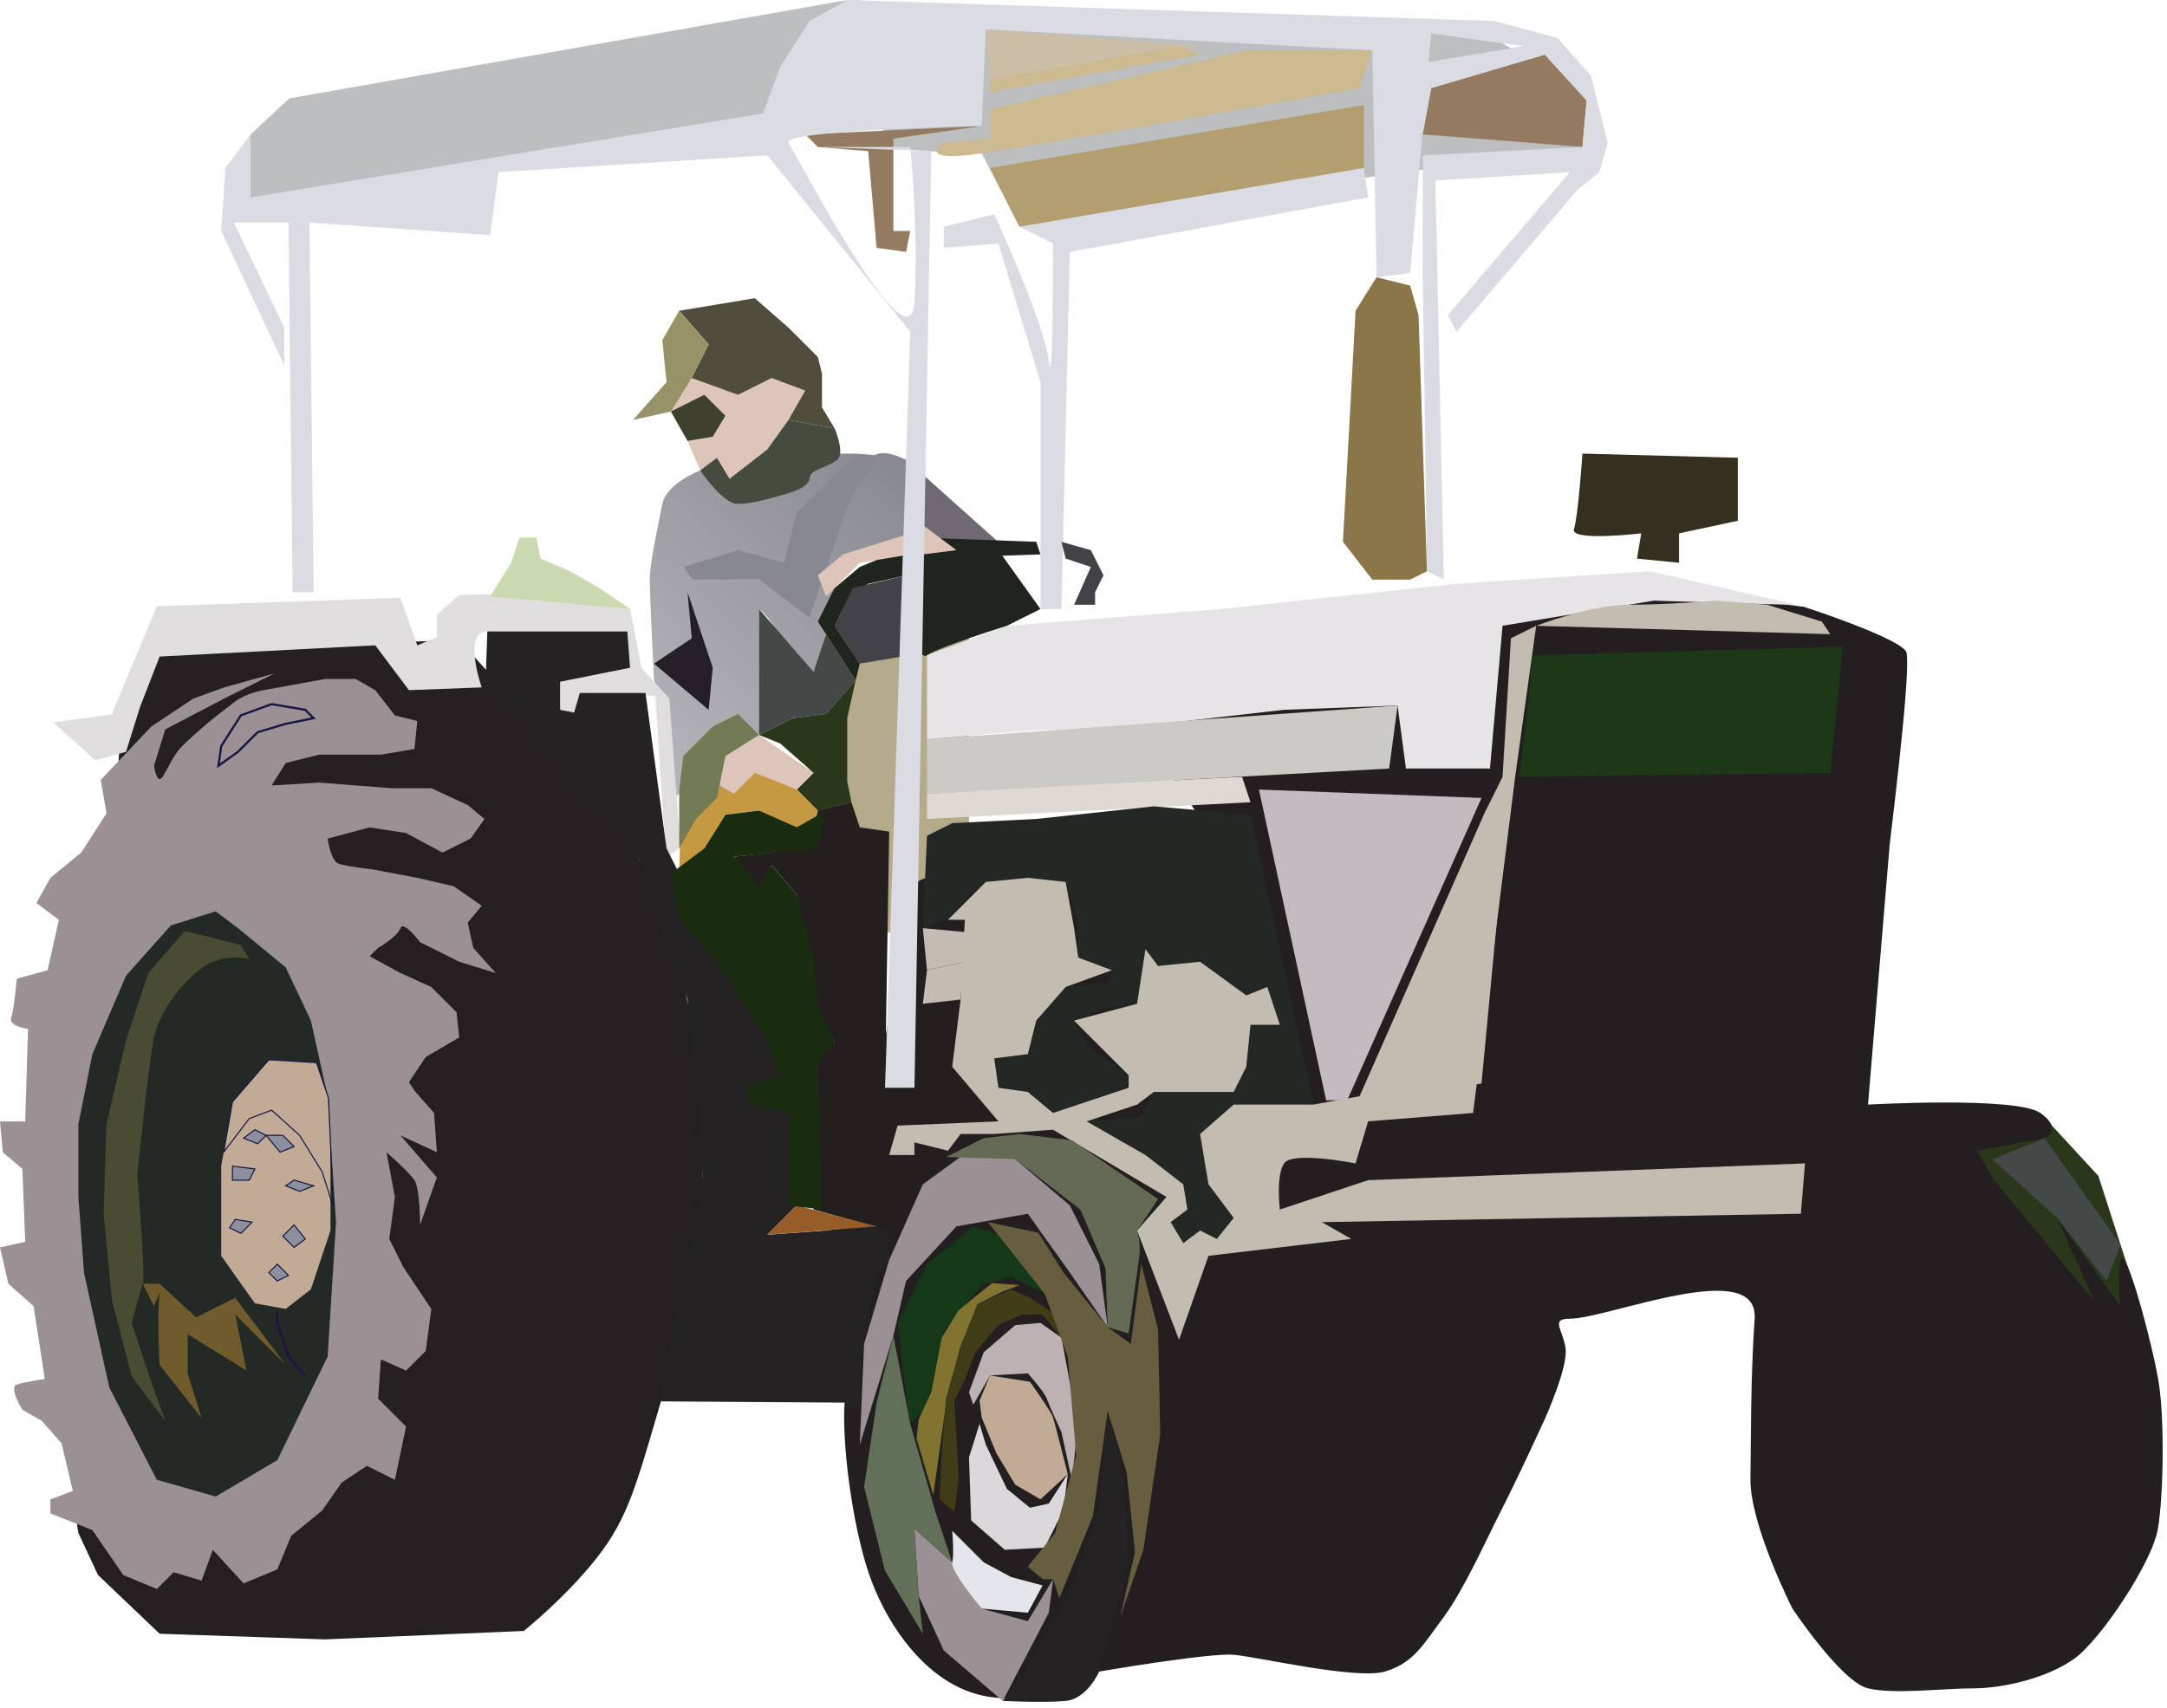 
        <svg xmlns:rdf="http://www.w3.org/1999/02/22-rdf-syntax-ns#" xmlns="http://www.w3.org/2000/svg" xmlns:cc="http://creativecommons.org/ns#" xmlns:xlink="http://www.w3.org/1999/xlink" xmlns:dc="http://purl.org/dc/elements/1.1/" x="0px" y="0px" width="501" height="395" viewBox="0 0 501 395" xml:space="preserve">
            <title>Tractor 4</title>
            <desc xmlns:ian_image_library="https://ian.umces.edu/media-library/">
                <ian_image_library:title>Tractor 4</ian_image_library:title>
                <ian_image_library:descr>Illustration of tractor</ian_image_library:descr>
                <ian_image_library:scene>
                    <ian_image_library:contains>agriculture, agricultural, industry, farming, production, landuse, cultivation, machinery, tractor, crop, plow, harvest</ian_image_library:contains>
                    <ian_image_library:when>2003-01-01</ian_image_library:when>
                </ian_image_library:scene>
            </desc>
            
 <defs></defs>
 <rect y="142.78" x="187.14" height="72.851" width="36.89" fill="#B3AB89"/>
 <polygon points="471.7 257.38 485.14 271.95 494.37 300.6 486.12 313.72 458.92 294.29 449.21 264.18" fill="#2A371B"/>
 <path d="m354.18 151.52h80.617l-10.69 101.99-5.816-1.949 1.938-70.901-47.756-1.457s2.913 71.864-3.889 72.851c-6.802.952 20.406 13.593 20.406 13.593l13.1-2.432 26.715-6.31s14.415-102.95 11.808-106.36c-2.573-3.396-23.473-10.187-23.473-10.187l-25.247-3.406-39.815.964-82.895 29.136.339 10.68 13.588 19.431-24.748.493s-44.208 3.385-46.158 6.309c-1.928 2.914-11.161 56.344-11.161 56.344s-5.351 54.864-5.833 65.063c-.476 10.208 2.273 30.11 6.49 40.79 4.195 10.69 11.918 21.129 22.093 24.962 14.47 5.444 30.335-4.567 30.335-4.567s25.428-4.359 31.092-3.877c5.673.481 28.324 5.827 34.963 3.877 6.648-1.938 8.904-6.298 13.604-12.618 4.688-6.309 9.869-17.975 13.593-25.258 3.725-7.284 9.716-20.385 9.716-20.385s5.51-12.146 4.853-16.528c-.646-4.359-3.56-6.802.975-6.802 8.741 0 43.704-14.546 42.739 0-.975 14.579-.799 26.233-.975 36.924-.164 10.679 9.71 30.11 9.71 30.11s11.332 16.999 17.477 18.445c6.167 1.457 17.164 0 24.294 0 7.12 0 17.164-2.432 23.309-6.791 6.156-4.382 18.122-22.345 19.421-30.11 1.303-7.777 1.621-26.233 0-34.975-1.621-8.74-5.816-24.272-7.755-27.196-1.956-2.914-.986 10.69-.986 10.69l-14.567-20.406 8.74 19.431-23.309-28.16-3.899-6.803 15.554-2.913s4.535-1.95-.975-5.827c-5.499-3.878-39.826-1.938-39.826-1.938l8.74-104.9-85.457-5.827-.93 6.86z" fill="#231F20"/>
 <polygon points="179.08 28.063 202.92 26.288 205.58 34.251 217.06 35.127 226.79 35.127 235.69 52.444 365.85 33.988 366.38 20.987 343.39 7.744 195.87 0 66.881 22.75 57.943 31.075 54.493 43.068 58.042 48.381" fill="#BCBEC0"/>
 <path d="m17.481 350.62l.641 3.889 4.529 9.715 14.261 13.594 38.2 1.303 45.976-1.949s9.541-7.602 16.824-16.824c7.295-9.245 9.234-17 14.896-36.267 5.674-19.277 10.844-32.214 9.716-51.151-1.139-18.938-.811-31.567-4.535-45.336-3.724-13.746-3.067-14.404-10.373-29.125-7.273-14.732-8.248-15.389-18.127-25.258-9.858-9.88-23.309-25.247-23.309-25.247l-68.82 2.716-9.529 17.996-10.36 181.95z" fill="#241F20"/>
 <path d="m28.489 364.22l-7.125-10.361-9.71-3.878v-3.242l5.181-1.938-2.585-11.008-4.551-5.181-4.519-2.597s-3.242-5.17-1.292-5.827c1.939-.646 6.474-1.292 6.474-1.292l-2.596-16.83-5.827-5.182-1.939-8.42 5.827-1.281-.646-16.847-4.535-3.877-.646-7.13h5.827l.657-21.37s-4.546-.635-3.899-2.573c.657-1.961 1.303-9.069 1.303-9.069l7.12-1.939 2.596-11.665-5.181-3.877 3.231-5.827 7.12-5.838 5.838-9.069-1.303-7.755 11.649-12.312 9.721-6.474 7.12-2.585 11.649-3.242-11.649 5.827-13.599 7.12-2.591 8.423s.646 4.535 1.95 2.574c1.282-1.938 2.585-5.159 4.524-7.12 1.938-1.938 6.484-5.816 6.484-5.816s3.231-2.585 5.816-4.524c2.607-1.95 6.484-2.607 6.484-2.607l7.12-1.281 7.125-1.304h7.125l4.523 2.585 4.535 5.827 5.181 1.304-.657 6.473-7.755 1.304h-14.25l-7.766 1.938-3.242 5.181 11.008-.657 16.824 1.303h9.081l8.412 3.877 3.894 3.242-3.242 4.524-6.479 3.242-8.423-4.524-8.412-1.303-9.715 2.585s.657 5.181 2.596 5.838c1.95.646 7.766 1.282 7.766 1.282l10.362 1.96 8.412 1.939 6.484 4.523-3.242 3.889 1.292 5.838 5.181 5.816-8.423-2.596-9.059-4.524s-3.888-5.181-4.545-3.242c-.641 1.95-5.159 4.546-5.159 4.546l-1.95 1.938 7.109 3.878 7.142 3.242 5.827 5.827.635 5.827-7.755 4.534-3.889 5.827 1.282 1.939 4.54 5.181.64 9.07-8.423-3.889 8.423 9.716-3.877 10.997s0-8.412-1.303-10.351c-1.282-1.939-6.462-6.474-6.462-6.474l1.938 10.361-1.292 9.705 3.231 6.474 6.484 9.715-1.292 9.716-4.546 4.535-5.816-2.597-.646 9.069 6.462 6.463-2.585 12.322-6.473-3.242-5.827 3.878-4.524 6.473-7.142 5.839-3.22 7.766-7.788 3.231-7.12-7.755-2.59 7.119-6.468-1.938-3.888 3.877-7.767-3.24z" fill="#9B9195"/>
 <polygon stroke="#171642" stroke-width=".5" points="51.141 172.55 55.687 165.43 62.806 162.84 70.572 164.15 72.511 166.08 66.048 167.39 59.564 169.33 55.035 173.85 50.505 177.09" fill="none"/>
 <polygon points="18.122 276.81 18.122 259.97 21.364 243.78 29.136 225.65 39.498 214.01 49.859 210.76 55.035 214.64 66.048 223.71 71.87 236.01 75.753 253.5 77.691 282.63 75.753 313.72 64.109 337.67 49.859 346.09 36.255 342.21 25.258 320.84 19.42 294.29" fill="#232925"/>
 <path d="m38.2 328.61l-7.761-10.362-4.545-17.492-1.939-20.066.657-20.724 4.524-19.409 5.181-15.554 8.412-9.716 12.958 3.242 1.938 3.242s-5.181-1.303-9.705 1.293c-4.535 2.585-11.008 10.351-12.312 16.835-1.292 6.474-3.877 31.731-3.877 31.731s1.939 23.309 1.282 25.247c-.635 1.939-2.574 9.059-2.574 9.059s3.231 9.727 3.877 11.665c.642 1.94 3.884 11.01 3.884 11.01z" fill="#494B32"/>
 <path d="m36.913 298.82c-.657 5.827 0 16.846 0 16.846l9.699 12.29-3.226-10.352v-9.058l13.604 8.412-2.607-12.958 11.666 11.665-11.666-15.54-9.058 4.524-8.412-7.767h-3.899l2.596 5.182 1.303-3.23z" fill="#705B2C"/>
 <polygon points="73.168 245.74 62.149 245.08 53.748 254.8 51.71 266.44 51.141 269.68 51.141 290.42 58.929 301.41 66.048 302.7 71.87 298.17 76.41 284.57 76.41 263.86 75.753 253.5" fill="#C1AA96"/>
 <polygon stroke="#171642" stroke-width=".25" points="57.625 258.68 62.806 256.73 69.269 262.56 74.471 270.98 77.045 279.06 75.961 253.93 73.168 245.74 62.149 245.08 53.748 254.8 51.71 266.44" fill="none"/>
 <polygon stroke="#171642" stroke-width=".25" points="54.383 281.99 53.102 283.93 55.687 285.24 58.271 282.63" fill="#8B8F9E"/>
 <polygon stroke="#171642" stroke-width=".25" points="53.748 269.68 53.748 272.92 57.625 272.92 58.929 270.33" fill="#8B8F9E"/>
 <polygon stroke="#171642" stroke-width=".25" points="58.929 261.26 56.322 263.21 59.564 264.5 61.514 262.56" fill="#8B8F9E"/>
 <polygon points="213.35 109.74 231.82 126.25 213.35 125.3" fill="#6E6972"/>
 <polygon stroke="#171642" stroke-width=".25" points="65.391 262.56 61.514 262.56 64.745 266.45 67.987 265.15" fill="#8B8F9E"/>
 <polygon stroke="#171642" stroke-width=".25" points="67.987 272.92 66.048 274.22 69.269 275.51 72.511 274.22" fill="#8B8F9E"/>
 <linearGradient id="ian_symbols_632153a13b453ea4010314d6e80ec959" y2="101.6" gradientUnits="userSpaceOnUse" x2="205.21" y1="170.07" x1="136.73">
  <stop stop-color="#B8B7BB" offset="0"/>
  <stop stop-color="#888890" offset="1"/>
 </linearGradient>
 <path d="m161.89 108.78s-7.793 2.925-8.763 7.766c-.964 4.863-2.903 13.604-2.903 17.492 0 3.877.975 23.309.975 23.309l2.738 5.334.986 15.05-1.796 8.741 22.345-16.507v-29.124s3.883 2.902 4.863 7.766c.964 4.853 7.766 6.802 7.766 6.802l1.939-2.924.975-8.741 2.914-11.644 6.791-4.863 9.727-3.889v-16.506s-6.807-3.899-8.74-.975c-1.938 2.914-7.777 12.629-7.777 12.629l-4.852 14.557-3.899 7.788-9.705-6.802h-15.543l-1.938-2.924 7.777-1.939 6.791.975 10.679 1.949 2.925-13.604 8.741-7.766 2.913-5.827h-4.852l-9.727 8.741-12.629 2.903-8.73-7.77z" fill="url(#ian_symbols_632153a13b453ea4010314d6e80ec959)"/>
 <polygon stroke="#171642" stroke-width=".25" points="67.987 283.27 65.391 285.87 67.987 288.46 70.572 286.52" fill="#8B8F9E"/>
 <polygon stroke="#171642" stroke-width=".25" points="64.109 292.35 62.149 294.29 64.109 296.23 66.694 294.94" fill="#8B8F9E"/>
 <polyline stroke="#171642" stroke-width=".5" points="70.572 318.25 66.694 313.72 64.109 305.94 64.109 303.36" fill="none"/>
 <path d="m29.136 173.85l3.242-10.362 4.535-11.654 49.848-2.596 7.777 10.362 16.835-.635s-4.535-12.947 1.292-12.947 32.378 0 32.378 0l.63 8.401-16.184 3.242v6.484l3.242.635 1.303-4.524 17.481.646 1.292 20.066 1.287 17.492 3.248-2.585-1.303-16.846-1.292-17.481-6.462-7.13-2.612-13.582-10.356-3.889-29.136.646-5.18 4.54v5.181l-4.523 1.938-3.899-11.008-56.322 1.95-9.71 23.309-4.529 12.3 7.119-1.94z" fill="#E0DDDF"/>
 <polygon points="67.642 136.95 66.694 51.47 71.547 51.47 72.511 136.95" fill="#DADBE3"/>
 <polygon points="189.08 33.988 200.72 34.952 202.67 57.308 209.47 58.261 210.44 53.419 206.55 53.419 206.55 32.049 226.95 29.136 186.16 31.075" fill="#937A61"/>
 <polygon points="227.92 6.791 228.88 18.445 278.43 10.68" fill="#CCBEA6"/>
 <path d="m228.88 25.248v6.802l-10.674.964s-5.827 3.899 4.863 2.924c10.679-.986 91.296-15.554 91.296-15.554l2.902-8.741h-29.136l-59.25 13.605z" fill="#CBB990"/>
 <polygon points="228.88 18.445 228.88 21.359 277.46 12.629 272.59 10.68" fill="#CBB990"/>
 <polygon points="228.88 38.852 315.33 24.284 315.33 38.852 235.69 52.444" fill="#B29E6E"/>
 <path d="m218.21 52.444v4.863l12.618-.985 9.721 32.049v52.466h4.848l1.938-82.577 68.973-12.607-.98-6.802-79.636 13.593 7.766 3.878s0 35.948-.975 27.208c-.969-8.741-12.607-33.999-12.607-33.999l-11.66 2.91z" fill="#DADBE3"/>
 <path d="m330.88 20.384l-1.949 10.69 36.924 2.914.964-10.68s-6.802-11.665-9.716-10.679c-2.91.975-26.21 7.755-26.21 7.755z" fill="#937A61"/>
 <path d="m415.36 139.85c-5.811 0-33.008-.953-33.008-.953l-34.974 5.816-2.902 33.013h-19.43l-1.939-14.568-26.232.986-33.988 3.877-25.259.964-23.309 1.96v-19.431l18.456-6.802 49.531-3.877 54.395-5.827 44.678-2.914 33.98 7.75z" fill="#E6E4E7"/>
 <path d="m378.47 129.17l.975-5.827s-16.518 1.95-15.554-.975c.975-2.903 1.961-17.471 1.961-17.471l35.927.964v14.568l-13.593 2.914v6.802l-9.72-.96z" fill="#342F1E"/>
 <polygon points="317.27 134.04 310.48 125.3 313.4 71.865 318.25 64.11 326.01 66.048 327.96 72.84 329.91 132.1 326.01 134.04" fill="#8B7649"/>
 <polygon points="253.18 139.85 248.32 139.85 252.2 131.11 246.38 129.17 245.4 125.3 252.2 127.23 255.12 133.05 253.18 136.95" fill="#424247"/>
 <polygon points="239.58 125.3 240.55 128.21 212.38 129.17 212.38 124.31" fill="#1F241C"/>
 <polygon points="209.47 133.05 200.72 135.01 195.87 138.9 192.96 144.72 198.78 153.46 197.82 157.34 189.08 143.74 192.96 135.98 198.78 131.11 210.44 126.25" fill="#1F241C"/>
 <path d="m231.16 127.72s-19.748-3.407-19.748 3.396c0 6.802 0 22.345 2.913 20.406 2.897-1.939 18.456-6.802 18.456-6.802l7.771-3.877-9.39-13.13z" fill="#1F241C"/>
 <polygon points="209.47 133.05 210.44 151.52 198.78 153.46 192.96 144.72 197.16 135.98" fill="#424247"/>
 <polygon points="197.82 157.34 195.87 166.08 195.87 176.76 195.87 180.65 196.84 185.52 189.08 187.46 184.21 182.59 188.1 178.71 180.34 171.91 175.47 169.96 183.24 166.08 191.01 165.11" fill="#2A371B"/>
 <polygon points="168.67 110.73 177.41 103.92 182.27 97.123 186.16 90.332 178.39 87.418 159.63 86.269 153.73 94.867 167.71 96.159 164.79 101 158.96 101.98 161.89 108.78 165.77 105.86" fill="#DDC5BA"/>
 <polygon points="192.96 99.062 190.04 94.209 190.04 86.433 189.08 82.555 182.27 75.753 174.51 68.962 157.03 71.865 163.83 79.631 159.93 87.418 170.61 91.296 178.39 87.418 186.16 90.332 182.27 97.123" fill="#514D3D"/>
 <polygon points="157.03 71.865 153.13 78.667 154.1 88.372 146.34 97.123 155.09 95.173 159.93 87.418 163.83 79.631" fill="#979366"/>
 <polygon points="184.21 182.59 168.52 170.46 159.76 183.07 157.34 190.85 157.03 202.02 162.84 196.2 167.71 188.42 175.47 187.46 181.3 192.32 187.14 191.33 189.08 187.46" fill="#C59942"/>
 <polygon points="162.84 91.296 167.71 96.159 164.79 101 158.96 101.98 155.09 95.173" fill="#3F412E"/>
 <polygon points="175.47 169.96 167.71 174.83 164.79 180.65 169.64 183.57 174.51 178.71 184.21 182.59 188.1 178.71" fill="#DDC5BA"/>
 <polygon points="213.35 121.41 221.12 127.23 213.35 128.21" fill="#DDC5BA"/>
 <polygon points="306.6 254.46 311.46 254.46 342.52 184.53 291.06 182.59" fill="#C2BCC1"/>
 <path d="m287.17 179.67c-2.914 0-72.851 3.899-72.851 3.899v5.827l74.789-3.877-1.94-5.85z" fill="#DED9D2"/>
 <polygon points="323.11 163.16 321.17 177.73 214.32 183.57 214.32 170.95" fill="#CBCAC4"/>
 <polygon points="314.37 253.5 318.25 253.5 342.52 200.07 343.51 187.46" fill="#C5BBB5"/>
 <path d="m329.91 252.52l12.607-1.938 4.863-51.481s-19.42 29.147-19.42 37.899c0 8.74.964 12.618.964 12.618l.99 2.9z" fill="#C3BCB0"/>
 <path d="m354.18 151.52c0 5.827-2.913 28.15-2.913 28.15l71.876-.953 2.913-29.136-71.88 1.94z" fill="#1D3817"/>
 <path d="m355.16 144.72s12.629-4.863 21.37-4.863c8.729 0 20.384-.953 20.384-.953l11.654.953 12.64 3.888 1.939 2.914-67.98-1.94z" fill="#C3BCB0"/>
 <polygon points="112.35 155.4 112.67 146.02 145.04 146.02 145.67 154.42 129.49 157.66 129.49 164.15 132.73 164.78 134.04 160.26 149.24 160.26 154.1 196.2 157.03 202.02 158.96 212.7 167.71 222.41 174.51 232.13 180.34 243.78 182.27 250.58 174.51 251.55 175.47 255.44 184.21 257.38 184.21 278.75 177.41 285.55 190.85 284.57 205.42 282.63 205.58 291.37 202.67 295.26 201.7 301.08 200.72 305.94 199.77 310.8 198.78 317.6 198.78 324.39 152.81 324.08 162.52 272.92 158.96 231.15 147.62 198.46" fill="#242223"/>
 <polygon points="151.2 153.46 163.83 164.15 164.79 154.42 158.96 136.95 159.93 147.62" fill="#231F25"/>
 <polygon points="157.99 131.11 159.93 134.04 175.47 134.04 187.14 142.78 196.84 114.6 203.96 105.38 197.82 104.9 184.21 118.49 181.3 130.15 170.61 127.23" fill="#888890"/>
 <polygon points="175.47 140.84 175.47 169.96 183.24 166.08 191.01 165.11 197.82 157.34 191.01 146.65 188.1 155.4" fill="#434946"/>
 <polygon points="210.44 123.34 194.9 128.21 189.08 133.05 191.01 137.91 198.78 130.15 210.44 128.21" fill="#DDC5BA"/>
 <polygon points="170.61 165.11 164.79 168.02 157.99 174.83 157.03 182.59 157.03 196.2 160.9 189.39 165.77 184.53 167.71 174.83 175.47 169.96" fill="#737B54"/>
 <polygon points="196.84 185.52 198.78 191.33 205.58 192.32 204.6 251.55 211.41 251.55 213.35 232.13 222.09 231.15 220.15 246.7 225.01 252.52 230.83 259.32 222.09 262.24 207.52 260.31 205.58 267.11 211.41 270.01 211.41 264.18 219.18 266.12 205.58 284.57 188.1 279.72 187.14 245.74 192.96 240.87 187.14 232.13 186.16 221.44 184.21 206.88 178.39 200.07 175.47 205.9 169.64 198.13 187.14 196.2 189.08 187.46" fill="#231F1F"/>
 <polygon points="184.21 278.75 177.41 285.55 202.67 283.61" fill="#975D29"/>
 <polygon points="191.01 187.46 184.21 191.33 179.35 189.17 175.47 187.46 167.71 188.42 162.84 196.2 155.09 202.02 157.03 212.7 165.77 222.41 176.44 238.94 180.34 248.64 172.56 251.55 173.53 255.44 182.27 257.38 182.27 278.75 190.04 279.72 189.08 245.74 192.96 240.87 189.08 232.13 188.1 221.44 184.21 206.88 178.39 200.07 175.47 204.94 169.64 198.13 189.08 196.2" fill="#192C0F"/>
 <polygon points="213.35 214.64 224.03 215.63 223.08 222.41 214.32 224.37" fill="#C5BBB5"/>
 <polygon points="213.35 232.13 222.09 231.15 223.08 222.41 214.32 224.37" fill="#C5BBB5"/>
 <polygon points="214.32 193.27 213.35 214.64 219.18 212.7 225.01 205.9 235.69 203 246.38 203.96 249.29 213.67 249.29 221.44 257.06 224.37 256.09 227.27 246.38 228.24 240.55 234.07 237.63 243.78 229.88 244.75 230.83 251.55 237.63 252.52 243.46 257.38 259 255.44 260.94 248.64 251.22 241.84 248.32 236.01 255.12 233.1 262.89 232.13 264.83 219.5 267.74 223.39 277.46 222.41 283.3 228.24 288.14 230.19 293 228.24 293.96 232.13 295.9 237 289.11 237 286.2 239.9 288.14 246.7 285.22 252.52 266.77 252.52 263.86 258.34 251.22 259.32 261.92 265.15 273.57 273.89 274.53 279.72 270.66 282.63 273.57 287.49 277.46 284.57 281.34 286.52 285.22 281.65 279.4 273.89 277.46 262.24 285.22 255.44 295.9 256.41 303.67 255.44 289.11 188.42 266.77 186.47 239.58 189.39 220.15 190.36" fill="#232825"/>
 <polygon points="113.31 137.91 118.18 130.15 120.11 124.31 123.99 124.31 124.98 129.17 131.78 132.1 138.56 135.98 145.67 140.84" fill="#CBD9B1"/>
 <path d="m182.27 97.123l10.69 1.939s2.103 4.863.964 6.802c-1.128 1.939-6.643 2.421-6.791 4.863-.175 2.421-6.802 3.877-6.802 3.877s-6.156 1.939-9.727 1.939c-3.56 0-8.719-7.766-8.719-7.766l3.877-2.914 2.902 4.863 8.741-6.802 4.87-6.797z" fill="#454B3F"/>
 <polygon stroke="#231F20" stroke-width=".125" points="219.18 212.7 225.01 205.9 241.52 203 247.34 210.76 249.29 221.44 257.06 224.37 246.38 228.24 238.61 239.9 237.63 243.78 229.88 244.75 230.83 251.55 237.63 252.52 243.46 257.38 254.13 255.44 260.94 251.55 262.89 255.44 251.22 259.32 255.12 262.24 239.58 263.21 229.88 262.24 219.18 266.12 211.41 264.18 211.41 267.11 205.58 267.11 207.52 260.31 222.09 262.24 230.83 259.32 220.15 246.7 222.09 231.15 224.03 215.63" fill="none"/>
 <path d="m65.72 84.494l-14.579-31.075.986-14.568 5.816-7.777v14.579l118.49-19.431 3.899-10.679 6.802-10.69 8.74-4.853 149.58 4.853 14.568 3.888 7.776 8.741 3.878 15.532-1.939 6.802-4.863 3.899-28.16 33.013-1.939-3.888 28.161-33.024-31.074 1.938 1.938 92.282-3.878-1.939-.985-67.987v-28.175l36.924-1.95.964-10.68-9.716-10.679-26.223 7.755-1.949 10.69v-16.506l23.314-3.888-21.365-2.914-4.863 55.358-7.766.986-.975-52.466-89.357-4.853-.963 22.345s-1.479.033-3.922.099c-6.014.165-17.756.559-27.12 1.249-8.083.591-14.371 1.424-13.637 2.53 1.939 2.924 28.171 53.419 29.136 36.912.975-16.506-.965-35.938-.965-35.938h-21.369l26.211.964-3.877 216.6h-6.808l5.843-174.83-33.035-40.79-62.16 3.877-1.939 14.568-41.773-2.905h-17.482l11.655 24.283v8.741z" fill="#DADBE3"/>
 <path d="m248.32 236.01l14.568-3.877 1.938-12.63 2.913 3.889 9.716-.985 10.68 7.787 4.863-1.949 2.902 8.752h-6.791l-.975 9.704-2.913 5.816h-18.457l-3.877 2.925-11.666 3.877 5.335 3.045 8.27 4.743 8.741 6.78.963 5.827-3.877 2.913 2.914 4.863 3.888-2.925 3.878 1.95 3.889-4.863-5.828-7.766-1.938-11.644 7.767-6.802h18.45l10.696-1.939 29.136-66.048 3.877-7.788 1.939-32.049 5.838-2.902-4.863 34.952-9.722 77.714-24.267 1.938-2.914 9.727s-14.578-2.925-16.517 0c-1.939 2.902-.976 10.669-.976 10.669l20.406-6.791 101-3.878-.952 11.644-110.74 1.938 6.802 3.889-33.024 3.899-6.802 19.409-9.704-25.259 6.802-7.755-26.233-15.554-13.582.986h-7.787l-2.914 3.877-7.766-1.938v2.925h-5.828l1.939-6.802 23.309-.986-10.68-12.618 1.939-15.554.985-18.445h-3.899l8.74-8.741 9.716-.964 8.752.964 1.938 10.679.964 6.803 7.776 2.924-10.679 3.878-6.802 7.766-1.95 7.766-7.755.976.953 6.802 6.802.964 5.827 4.863 17.481-5.827v-2.914l-12.64-12.63z" fill="#C3BCB0"/>
 <path d="m254.13 386.55s-2.732 6.32-7.749 6.802c-5.028.482-14.567 0-14.567 0l6.791-9.704 9.715-17.492 5.811-17.481 1.955-22.345 3.9 16.518.952 19.431-5.815 20.396" fill="#242223"/>
 <polygon points="22.016 175.79 12.3 167.05 26.879 165.11" fill="#E0DDDF"/>
 <polygon points="231.82 393.35 218.21 381.71 212.38 369.07 211.41 353.54 220.15 361.31 226.95 372 237.63 374.91 243.46 365.19 242.48 372.96" fill="#9B9195"/>
 <polygon points="213.35 377.81 204.6 363.24 199.77 343.82 202.67 324.39 206.55 308.86 210.44 329.26 216.27 349.65 220.15 361.31 211.41 353.54 212.38 369.07" fill="#626F59"/>
 <polygon points="198.78 334.11 199.77 310.8 205.58 291.37 213.35 273.89 224.03 266.12 234.72 268.06 247.34 278.75 254.13 292.35 256.09 306.92 247.34 294.29 237.63 280.69 221.12 283.61 209.47 296.23 206.55 308.86" fill="#9B9195"/>
 <polygon points="210.44 329.26 214.32 325.37 218.21 307.89 226.95 297.21 233.75 295.26 241.52 299.15 233.75 286.52 225.01 283.61 214.32 292.35 207.52 305.94 208.51 314.69" fill="#153918"/>
 <polyline stroke="#231F20" stroke-width=".125" points="216.27 349.65 218.21 332.17 220.15 317.6 224.03 306.92" fill="none"/>
 <polygon points="225.98 301.58 231.82 298.66 235.69 297.21 229.37 296.71 221.61 303.02 217.73 309.34 215.29 321.97 212.38 328.29 211.89 332.65 215.77 345.76 218.69 324.89 222.09 311.28 224.53 305.47" fill="#817430"/>
 <polygon points="220.63 349.65 221.61 342.36 221.12 332.17 220.63 323.91 223.08 319.05 225.5 312.74 230.83 306.44 236.18 304 241.04 304 245.4 309.34 243.94 304 238.12 300.12 233.75 298.17 225.98 301.58 222.09 311.28 218.69 323.43 217.73 336.05 217.22 346.74" fill="#403C17"/>
 <path d="m220.15 354.02l7.284 7.284 6.319 3.396 7.285 1.949-3.407 6.31-10.679-.964s-7.285-8.752-6.803-10.69c.48-1.95 0-7.29 0-7.29z" fill="#E5E6EB"/>
 <polygon points="227.92 334.11 232.78 344.3 238.12 348.68 242.48 347.7 246.86 340.91 245.88 349.16 241.52 357.9 232.3 358.4 224.53 351.6 224.03 337.03 226.47 329.26" fill="#DAD8DB"/>
 <path d="m224.03 321.97l3.407-9.234 7.284-6.298 5.832-.504 4.848 3.406 2.441 13.111.965 10.68-.965 9.223-2.441-11.161s-2.914-6.31-3.396-7.767c-.486-1.456-4.37-5.827-4.37-5.827l-4.907.274-3.839.208-2.021 3.56-1.852 3.242-.98-2.91z" fill="#BDB1B3"/>
 <path d="m226.95 327.79l3.395 8.259 4.371 7.295 5.832 3.396 6.314-5.827s-2.924-11.654-3.406-13.122c-.482-1.456-5.334-8.247-5.334-8.247l-9.239-1.457-2.415 5.827.49 3.88z" fill="#C1AA96"/>
 <polygon points="259 373.94 264.35 358.4 268.24 331.69 267.74 307.4 263.86 292.35 261.43 310.8 256.09 306.92 245.88 294.29 240.06 285.07 228.4 282.63 241.52 299.15 246.86 313.72 248.8 336.54 243.94 354.5 237.63 362.28 241.04 365.19 243.46 365.19 244.93 369.56 252.68 350.62 256.09 326.33 260.45 340.42 262.41 358.88" fill="#675E3F"/>
 <path d="m218.69 267.58l6.025-3.012 2.716-1.358 8.259-.964 12.146 1.457 9.223 6.309 10.68 7.284-4.852 7.272s.975 2.925.481 6.32c-.481 3.406-2.432 17.492-2.432 17.492l-4.853-1.456-.481-13.604-5.827-13.604-15.061-11.654-16.04-.49z" fill="#656A55"/>
 <polygon points="472.68 263.21 490.29 287.91 487 296.13 480.63 288.06 475.59 281.65 460.66 268.14" fill="#434946"/>
</svg>
